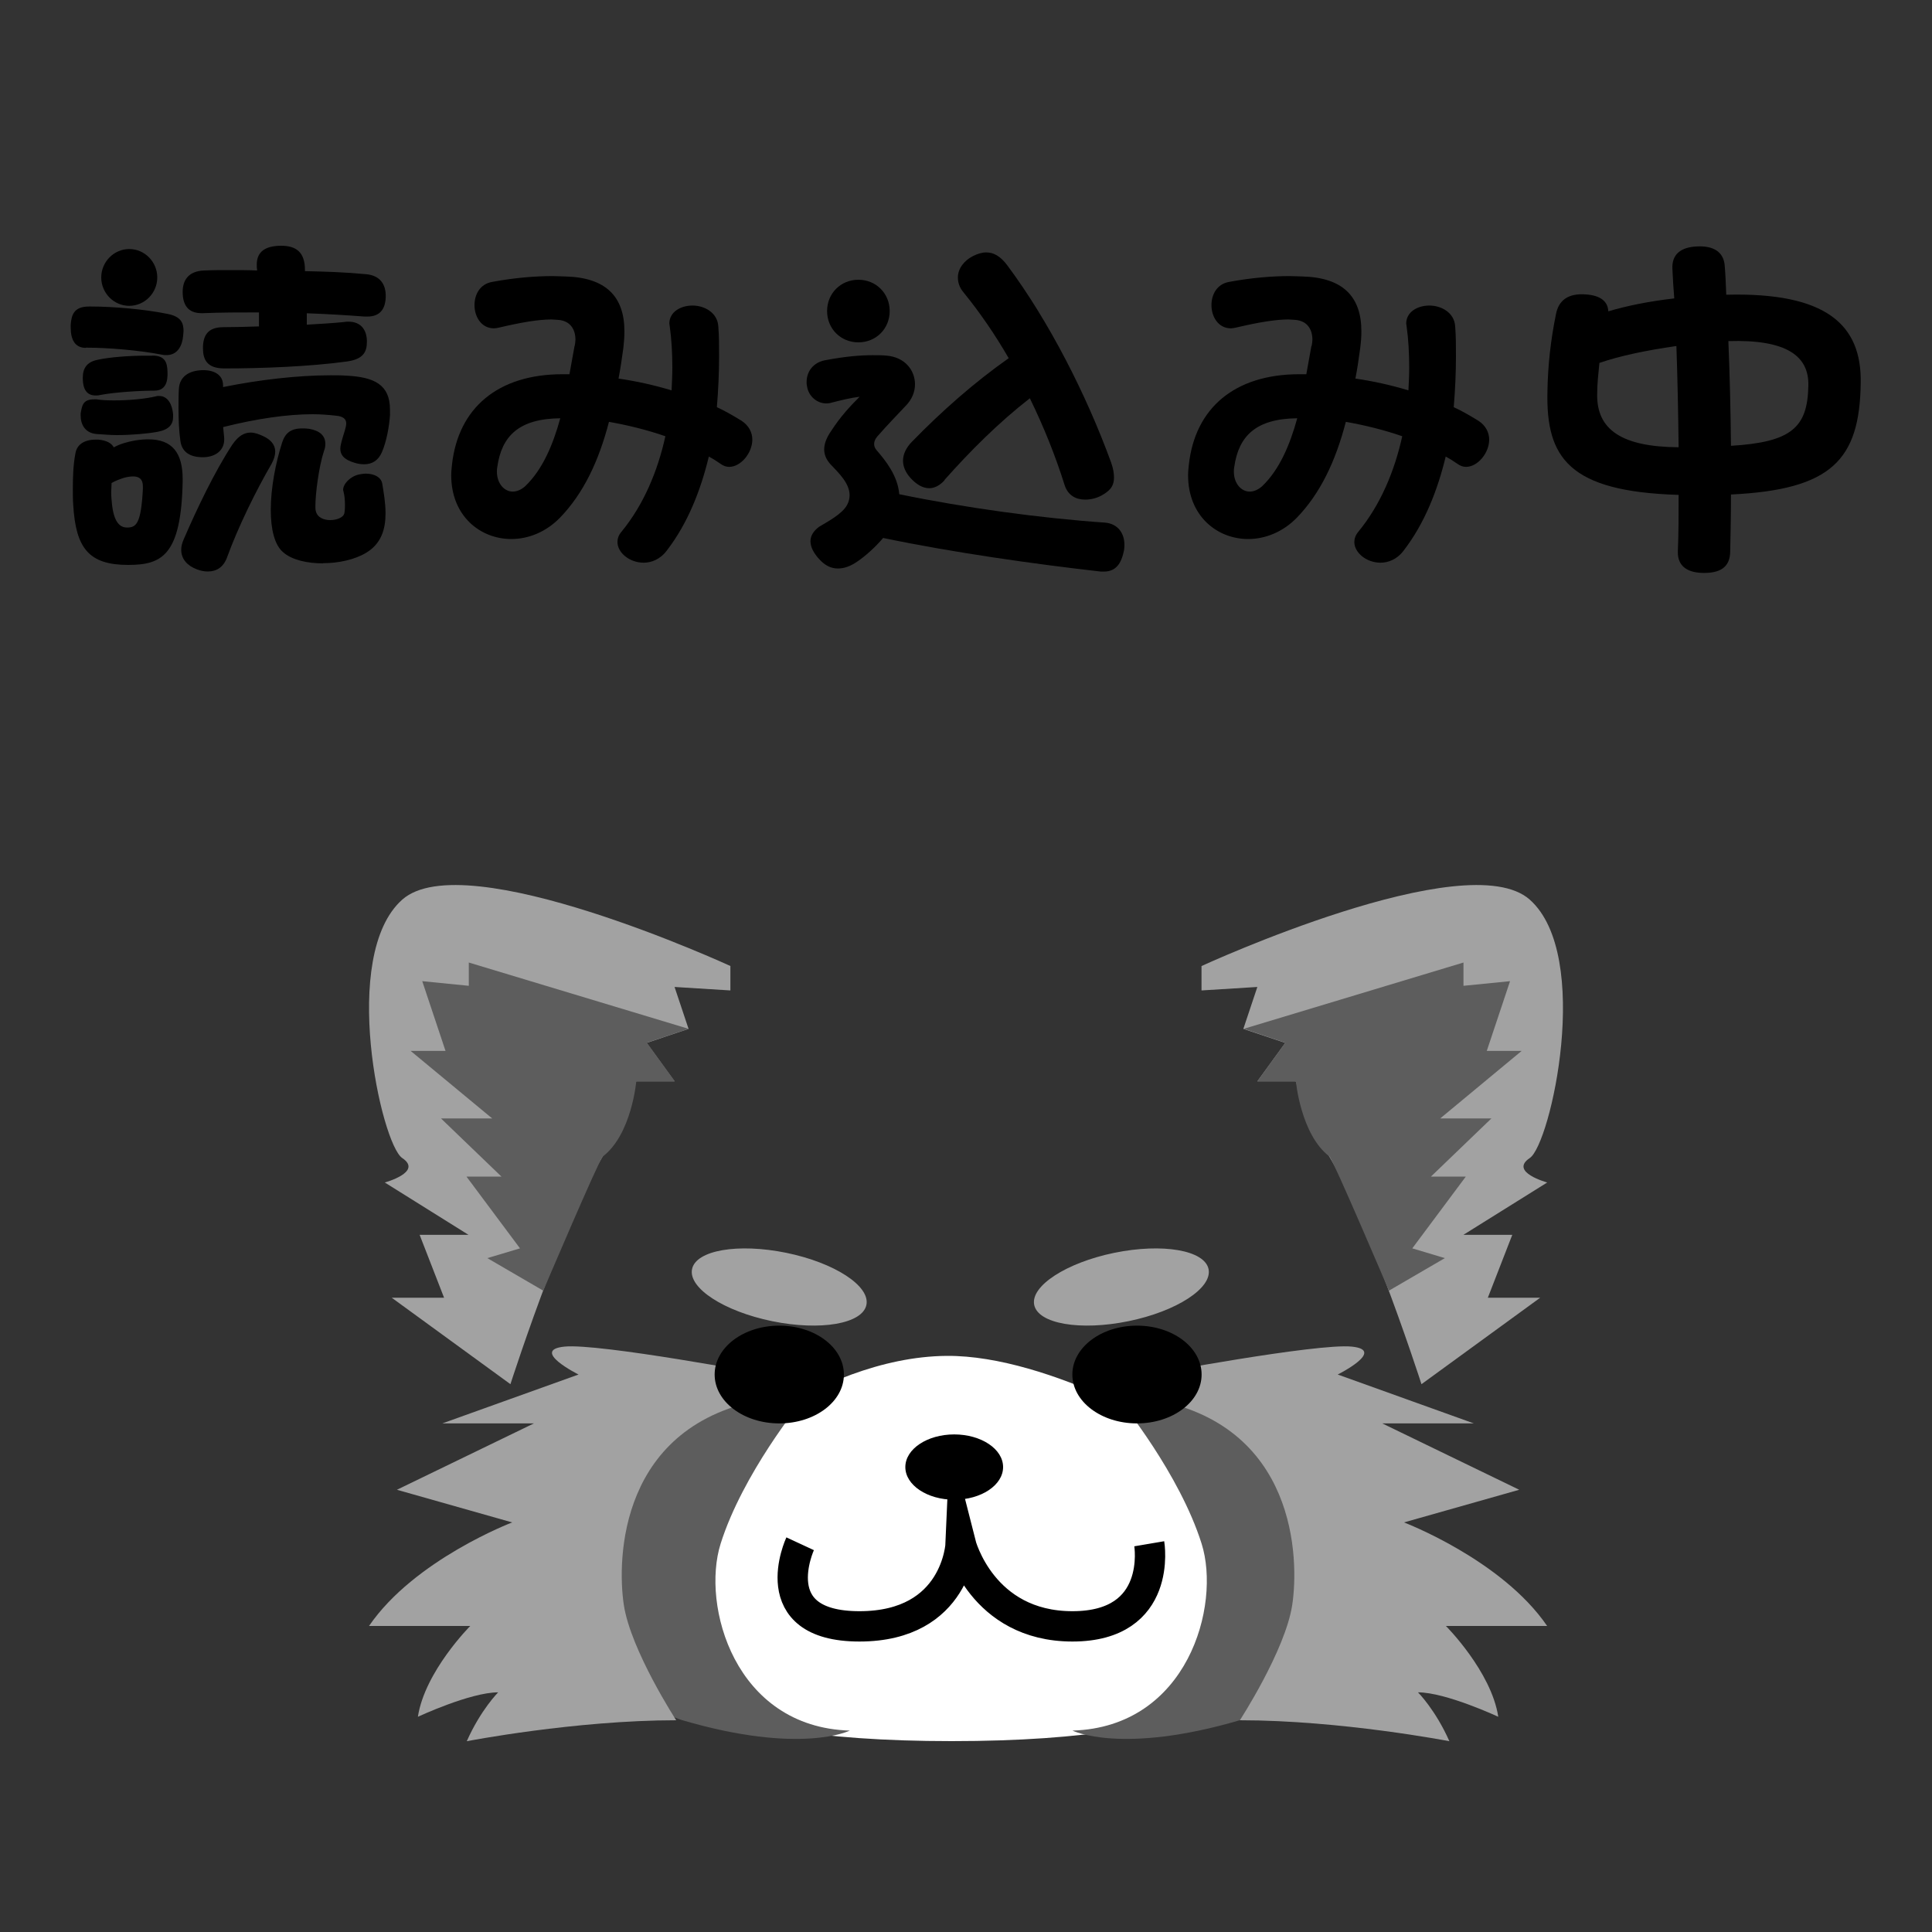 <?xml version="1.0" encoding="UTF-8"?><svg id="_レイヤー_2" xmlns="http://www.w3.org/2000/svg" viewBox="0 0 200 200"><rect x="0" y="0" width="200" height="200" fill="#333333" stroke="none"/><defs><style>.cls-1,.cls-2{fill:none;}.cls-3{fill:#a2a2a2;}.cls-4{fill:#5d5d5d;}.cls-5{fill:#fff;}.cls-2{stroke:#000;stroke-miterlimit:10;stroke-width:3.14px;}</style></defs><g id="_レイヤー_1-2"><path d="M8.88,36.01c-1.14,0-1.56-.88-1.56-2.1v-.31c.08-1.07.38-1.87,1.91-1.87h.19c2.25,0,5.49.27,7.9.76,1.41.27,1.68.92,1.68,1.79,0,.15-.04.31-.04.46-.08,1.03-.57,2.02-1.72,2.02-.11,0-.31,0-.46-.04-2.33-.46-5.61-.73-7.78-.73h-.11ZM18.91,49.82c-.15,7.71-2.17,8.66-5.65,8.66-4.08,0-5.42-1.75-5.68-6.22-.04-.53-.04-1.11-.04-1.64,0-1.26.04-2.52.27-3.7.15-.88.88-1.41,2.1-1.41h.27c.88.08,1.37.38,1.6.8.61-.34,1.37-.57,2.25-.72.5-.08.95-.11,1.33-.11,2.48,0,3.55,1.41,3.55,4.12v.23ZM17.92,43.14c0,.8-.42,1.33-1.6,1.56-1.03.19-2.71.34-4.23.34-.76,0-1.49-.08-2.1-.11-1.22-.11-1.64-1.03-1.64-1.91v-.23c.15-.84.23-1.45,1.41-1.45h.23c.5.08,1.14.11,1.83.11,1.49,0,3.2-.15,4.31-.42.11-.04.23-.04.34-.04.95,0,1.37.95,1.45,1.91v.23ZM15.78,36.81c1.37,0,1.53.8,1.56,1.68.04,1.03-.19,1.95-1.37,1.95-1.41,0-4.08.15-5.65.46-.15.04-.31.04-.42.04-.95,0-1.3-.69-1.33-1.68v-.15c0-.95.38-1.64,1.56-1.87,1.22-.27,3.28-.42,4.88-.42h.76ZM10.48,28.72c0-1.6,1.3-2.94,2.9-2.94s2.9,1.33,2.9,2.94-1.3,2.94-2.9,2.94-2.9-1.33-2.9-2.94ZM14.79,50.39c0-.5-.11-1.07-1.03-1.07-.23,0-.57.04-.95.15-.46.15-.88.31-1.26.53,0,.34-.04.65-.04.95,0,.42.04.84.08,1.22.19,1.79.76,2.44,1.56,2.44.95,0,1.45-.38,1.64-3.97v-.27ZM40.38,42.87c-.08,1.3-.38,2.86-.84,3.93-.38.88-1.03,1.26-1.83,1.26-.31,0-.65-.04-.99-.15-1.18-.34-1.49-.88-1.49-1.45,0-.27.08-.57.15-.84.19-.73.46-1.34.46-1.79,0-.42-.27-.73-1.07-.8-.76-.08-1.53-.15-2.4-.15-2.63,0-5.8.46-9.27,1.33l.11,1.14v.15c0,1.11-.88,1.79-2.1,1.83h-.15c-1.18,0-2.14-.46-2.29-1.72-.15-1.03-.19-2.25-.19-3.4,0-.69,0-1.37.04-1.98.08-1.26,1.07-1.87,2.4-1.91,1.14-.04,2.17.42,2.17,1.56v.19c3.74-.76,7.74-1.22,11.1-1.22.57,0,1.18,0,1.72.04,2.82.15,4.46.92,4.46,3.51v.46ZM21.5,59.16c-.38,0-.76-.08-1.14-.23-.99-.38-1.6-1.07-1.6-2.02,0-.34.08-.69.27-1.11,1.3-3.01,3.2-7.02,5.04-9.8.61-.88,1.22-1.22,1.87-1.22.42,0,.84.15,1.33.38.72.34,1.22.84,1.22,1.6,0,.34-.11.76-.38,1.26-1.64,2.82-3.47,6.56-4.58,9.61-.38,1.11-1.14,1.53-2.02,1.53ZM37.98,35.4c0,1.07-.42,1.79-2.06,2.02-3.85.53-8.85.72-12.7.72-1.79,0-2.21-.92-2.21-2.1,0-1.26.46-2.17,2.1-2.17,1.14,0,2.4-.04,3.7-.08v-1.45c-1.98,0-3.93,0-5.8.08h-.15c-1.45,0-1.95-.92-1.95-2.21,0-1.18.57-2.14,2.21-2.21.92-.04,1.83-.04,2.75-.04s1.87,0,2.75.04c-.04-.23-.04-.42-.04-.61,0-1.37.92-1.91,2.4-1.95h.11c1.56,0,2.48.65,2.48,2.52v.11c2.1.04,4.2.11,6.26.31,1.56.11,2.14,1.11,2.1,2.37-.04,1.22-.57,2.02-1.91,2.02h-.27c-1.98-.15-3.97-.27-5.99-.34v1.18c1.33-.08,2.63-.15,3.81-.27.19-.04.34-.04.5-.04,1.26,0,1.87.8,1.91,1.95v.15ZM33.44,58.32c-1.6,0-3.17-.34-4.08-1.11-.95-.76-1.33-2.44-1.33-4.43,0-2.25.5-4.88,1.18-6.98.31-.95.88-1.45,2.06-1.45.23,0,.46,0,.73.04,1.11.19,1.68.72,1.68,1.56,0,.23-.04.5-.15.76-.53,1.64-.88,4.39-.88,5.68,0,.19,0,.38.04.5.15.69.84.95,1.49.95.69,0,1.33-.27,1.45-.65.04-.11.08-.46.08-.88,0-.5-.04-1.03-.15-1.41,0-.08-.04-.11-.04-.19,0-.61.73-1.41,1.68-1.6.23-.04.46-.08.65-.08.92,0,1.6.38,1.72,1.03.15.92.34,1.98.34,3.09,0,1.6-.42,3.13-2.02,4.08-1.14.69-2.82,1.07-4.43,1.07Z"/><path d="M59.49,35.82c.04-.23.08-.46.08-.65,0-1.07-.53-1.98-1.83-2.06-.19,0-.42-.04-.65-.04-1.37,0-3.17.31-5.42.84-.19.04-.38.08-.53.08-1.33,0-2.02-1.22-2.02-2.4,0-1.11.57-2.17,1.79-2.4,2.44-.46,4.62-.61,6.29-.61.5,0,.95.04,1.34.04,4.16.11,6.1,2.06,6.1,5.68,0,.53-.04,1.11-.11,1.72-.15,1.11-.31,2.17-.5,3.17,1.87.27,3.74.69,5.49,1.22.04-.8.08-1.56.08-2.37,0-1.45-.08-2.94-.27-4.27,0-.11-.04-.19-.04-.27,0-1.22,1.18-1.87,2.4-1.87s2.59.72,2.67,2.17c.08.99.08,2.02.08,3.09,0,1.68-.08,3.47-.23,5.26.92.42,1.75.92,2.56,1.41.76.5,1.11,1.22,1.11,1.95,0,1.37-1.18,2.82-2.4,2.82-.31,0-.61-.11-.88-.31-.38-.27-.8-.53-1.22-.76-.84,3.47-2.17,6.9-4.35,9.73-.69.92-1.6,1.26-2.4,1.26-1.45,0-2.71-1.03-2.71-2.14,0-.34.11-.72.42-1.07,2.29-2.79,3.74-6.26,4.54-9.88-1.87-.65-3.85-1.14-5.84-1.49-1.07,4.12-2.67,7.44-5.07,9.92-1.45,1.49-3.28,2.21-5.04,2.21-3.2,0-6.22-2.37-6.22-6.6,0-.38.04-.72.08-1.11.65-5.84,4.73-9.35,11.44-9.35h.72l.53-2.94ZM51.48,48.33c-.04.19-.04.34-.04.5,0,1.22.76,2.06,1.64,2.06.42,0,.88-.19,1.3-.57,1.79-1.72,2.86-4.27,3.62-7.02-4.27.04-6.07,1.83-6.52,5.04Z"/><path d="M113.89,59.16c-6.71-.76-15.18-1.95-22.47-3.47-.8.95-1.83,1.87-2.67,2.44-.73.5-1.37.72-2.02.72-.69,0-1.33-.31-1.91-.95-.57-.61-.92-1.26-.92-1.87,0-.53.27-1.03.88-1.49.88-.53,2.4-1.33,2.9-2.25.19-.34.27-.69.27-1.03,0-1.22-1.11-2.29-1.98-3.2-.34-.38-.65-.88-.65-1.53,0-.53.19-1.14.69-1.87,1.03-1.6,2.06-2.67,2.98-3.59-.92.11-2.02.38-3.05.65-.15.04-.27.04-.42.04-.92,0-1.83-.72-1.98-1.79-.04-.15-.04-.27-.04-.42,0-1.14.73-2.02,1.87-2.25,2.21-.42,3.74-.53,4.96-.53.53,0,.99,0,1.41.04,1.95.15,2.98,1.53,2.98,2.98,0,.76-.31,1.56-.95,2.21-1.11,1.18-1.83,1.91-2.94,3.17-.27.31-.34.57-.34.8,0,.27.11.46.27.65.88,1.03,2.17,2.59,2.33,4.54,6.83,1.41,14.61,2.48,21.29,2.94,1.37.11,2.02,1.14,2.02,2.29,0,.15,0,.34-.04.57-.27,1.33-.8,2.21-2.1,2.21h-.34ZM88.86,35.44c-1.83,0-3.24-1.41-3.24-3.24s1.41-3.24,3.24-3.24,3.24,1.41,3.24,3.24-1.41,3.24-3.24,3.24ZM97.79,49.7c-.5.57-1.07.84-1.6.84-.69,0-1.37-.42-1.98-1.11-.46-.53-.73-1.11-.73-1.75s.31-1.34.95-1.98c3.05-3.13,6.41-6.1,9.99-8.62-1.41-2.44-2.98-4.73-4.69-6.83-.42-.5-.57-1.03-.57-1.53,0-.92.65-1.75,1.56-2.21.46-.23.92-.38,1.37-.38.73,0,1.45.34,2.21,1.37,4.31,5.8,8.16,13.35,10.72,20.37.23.65.3,1.14.3,1.56,0,1.03-.57,1.45-1.3,1.87-.5.27-1.11.42-1.68.42-.95,0-1.79-.42-2.14-1.53-.92-2.94-2.14-5.99-3.59-8.96-3.24,2.52-6.18,5.46-8.85,8.47Z"/><path d="M135.78,35.82c.04-.23.08-.46.08-.65,0-1.07-.53-1.98-1.83-2.06-.19,0-.42-.04-.65-.04-1.37,0-3.17.31-5.42.84-.19.04-.38.08-.53.08-1.33,0-2.02-1.22-2.02-2.4,0-1.11.57-2.17,1.79-2.4,2.44-.46,4.62-.61,6.29-.61.5,0,.95.04,1.34.04,4.16.11,6.1,2.06,6.1,5.68,0,.53-.04,1.11-.12,1.72-.15,1.11-.3,2.17-.5,3.17,1.87.27,3.74.69,5.49,1.22.04-.8.08-1.56.08-2.37,0-1.45-.08-2.94-.27-4.27,0-.11-.04-.19-.04-.27,0-1.22,1.18-1.87,2.4-1.87s2.59.72,2.67,2.17c.08.99.08,2.02.08,3.09,0,1.68-.08,3.47-.23,5.26.92.42,1.75.92,2.56,1.41.76.5,1.11,1.22,1.11,1.95,0,1.37-1.18,2.82-2.4,2.82-.3,0-.61-.11-.88-.31-.38-.27-.8-.53-1.22-.76-.84,3.47-2.17,6.9-4.35,9.73-.69.92-1.6,1.26-2.4,1.26-1.45,0-2.71-1.03-2.71-2.14,0-.34.12-.72.42-1.07,2.29-2.79,3.74-6.26,4.54-9.88-1.87-.65-3.85-1.14-5.84-1.49-1.07,4.12-2.67,7.44-5.07,9.92-1.45,1.49-3.28,2.21-5.04,2.21-3.2,0-6.22-2.37-6.22-6.6,0-.38.04-.72.08-1.11.65-5.84,4.73-9.35,11.44-9.35h.72l.53-2.94ZM127.77,48.33c-.04.19-.04.34-.04.5,0,1.22.76,2.06,1.64,2.06.42,0,.88-.19,1.3-.57,1.79-1.72,2.86-4.27,3.62-7.02-4.27.04-6.07,1.83-6.52,5.04Z"/><path d="M160.19,40.55c.04-2.71.34-5.38.88-8.01.27-1.45,1.26-2.21,3.13-2.06,1.49.11,2.25.73,2.29,1.75,1.91-.57,4.16-1.03,6.83-1.34-.08-.99-.15-2.02-.19-2.98-.11-1.6.88-2.33,2.56-2.4,1.64-.08,2.79.53,2.86,2.1.08.95.11,1.91.15,2.9,10.34-.27,14.04,3.09,13.92,9.16-.11,7.97-3.05,11.02-13.43,11.52,0,2.02-.04,4.01-.08,5.87,0,1.79-1.22,2.25-2.71,2.25-1.6,0-2.75-.61-2.71-2.21.08-1.87.08-3.85.08-5.87-11.37-.34-13.73-3.85-13.58-10.68ZM173.54,35.82c-3.21.46-5.88,1.03-7.97,1.75-.11,1.11-.23,2.17-.23,3.2-.08,3.74,2.59,5.49,8.43,5.53-.04-3.47-.11-7.06-.23-10.49ZM179.19,46.15c6.29-.38,7.93-1.91,8.01-6.22.08-3.05-2.21-4.81-8.28-4.62.15,3.55.23,7.25.27,10.83Z"/><path class="cls-3" d="M124.39,100s27.46-12.65,33.97-6.87c6.51,5.78,2.17,25.3,0,26.75-2.17,1.45,1.81,2.53,1.81,2.53l-8.68,5.42h5.06l-2.53,6.51h5.42l-12.29,8.95s-6.87-21.4-11.2-25.83l-1.81-5.52h-3.98l2.89-3.98-4.34-1.45,1.45-4.34-5.78.36v-2.53Z"/><path class="cls-3" d="M75.61,100s-27.47-12.65-33.97-6.87c-6.51,5.78-2.17,25.3,0,26.75,2.17,1.45-1.81,2.53-1.81,2.53l8.67,5.42h-5.06l2.53,6.51h-5.42l12.29,8.95s6.87-21.4,11.2-25.83l1.81-5.52h3.98l-2.89-3.98,4.34-1.45-1.45-4.34,5.78.36v-2.53Z"/><path class="cls-4" d="M128.73,106.51l22.77-6.87v2.41l4.82-.48-2.41,7.22h3.61l-8.43,6.99h5.3l-6.26,6.02h3.61l-5.54,7.43,3.37,1.01-5.79,3.37s-5.78-13.59-6.16-13.89c-2.98-2.28-3.47-7.8-3.47-7.8h-3.98l2.89-3.98-4.34-1.45Z"/><path class="cls-4" d="M71.3,106.51l-22.77-6.87v2.41l-4.82-.48,2.41,7.22h-3.61l8.44,6.99h-5.3l6.26,6.02h-3.62l5.54,7.43-3.38,1.01,5.79,3.37s5.78-13.59,6.16-13.89c2.99-2.28,3.47-7.8,3.47-7.8h3.98l-2.89-3.98,4.34-1.45Z"/><path class="cls-5" d="M98.01,140.36c10.6-.08,25.08,8.42,27,10.48,1.91,2.05,29.88,29.4-26.5,29.4s-26.9-27.83-26.9-27.83c0,0,12.81-11.94,26.4-12.05Z"/><path class="cls-4" d="M116.08,145.18s6.02,7.36,8.31,14.62c2.02,6.4-1.44,18.99-13.37,19.35,0,0,5.06,2.53,17.35-1.08,0,0,15.54-4.73,9.04-18.26-6.51-13.54-16.9-17.78-16.9-17.78l-4.42,3.16Z"/><path class="cls-4" d="M82.91,145.18s-6.02,7.36-8.31,14.62c-2.02,6.4,1.45,18.99,13.37,19.35,0,0-5.06,2.53-17.35-1.08,0,0-15.54-4.73-9.04-18.26,6.5-13.54,16.9-17.78,16.9-17.78l4.42,3.16Z"/><path class="cls-3" d="M119.05,142.29s17.27-3.25,20.88-2.89c3.61.36-1.45,2.89-1.45,2.89l14.09,5.06h-9.48l14.18,6.87-11.93,3.38s10.12,3.85,14.82,10.72h-10.48s4.7,4.7,5.42,9.4c0,0-5.42-2.53-8.31-2.53,0,0,1.81,1.81,3.25,5.06,0,0-11.2-2.17-21.69-2.17,0,0,4.7-7.23,5.42-11.93.72-4.7.52-18.79-14.74-21.32v-2.53Z"/><path class="cls-3" d="M79.32,142.29s-17.27-3.25-20.88-2.89c-3.61.36,1.45,2.89,1.45,2.89l-14.1,5.06h9.48l-14.18,6.87,11.93,3.38s-10.12,3.85-14.82,10.72h10.48s-4.7,4.7-5.42,9.4c0,0,5.42-2.53,8.31-2.53,0,0-1.81,1.81-3.25,5.06,0,0,11.2-2.17,21.68-2.17,0,0-4.7-7.23-5.42-11.93-.72-4.7-.52-18.79,14.74-21.32v-2.53Z"/><path d="M124.39,142.29c0,2.8-2.99,5.06-6.69,5.06s-6.69-2.26-6.69-5.06,2.99-5.06,6.69-5.06,6.69,2.26,6.69,5.06Z"/><path d="M87.36,142.29c0,2.8-2.99,5.06-6.69,5.06s-6.69-2.26-6.69-5.06,2.99-5.06,6.69-5.06,6.69,2.26,6.69,5.06Z"/><path d="M103.84,151.87c0,1.87-2.27,3.38-5.06,3.38s-5.06-1.51-5.06-3.38,2.27-3.38,5.06-3.38,5.06,1.51,5.06,3.38Z"/><path class="cls-2" d="M82.83,159.81s-3.97,8.55,6.14,8.55,10.48-8.55,10.48-8.55c0,0,2.17,8.55,11.57,8.55s7.95-8.55,7.95-8.55"/><path class="cls-3" d="M125.11,131.38c.4,1.96-3.31,4.37-8.3,5.39-4.99,1.02-9.35.27-9.75-1.69-.4-1.95,3.32-4.37,8.3-5.39,4.99-1.02,9.35-.27,9.75,1.69Z"/><path class="cls-3" d="M71.64,131.38c-.4,1.96,3.31,4.37,8.3,5.39,4.99,1.02,9.35.27,9.75-1.69.4-1.96-3.31-4.37-8.3-5.39-4.99-1.02-9.35-.27-9.75,1.69Z"/><rect class="cls-1" width="200" height="200"/></g></svg>